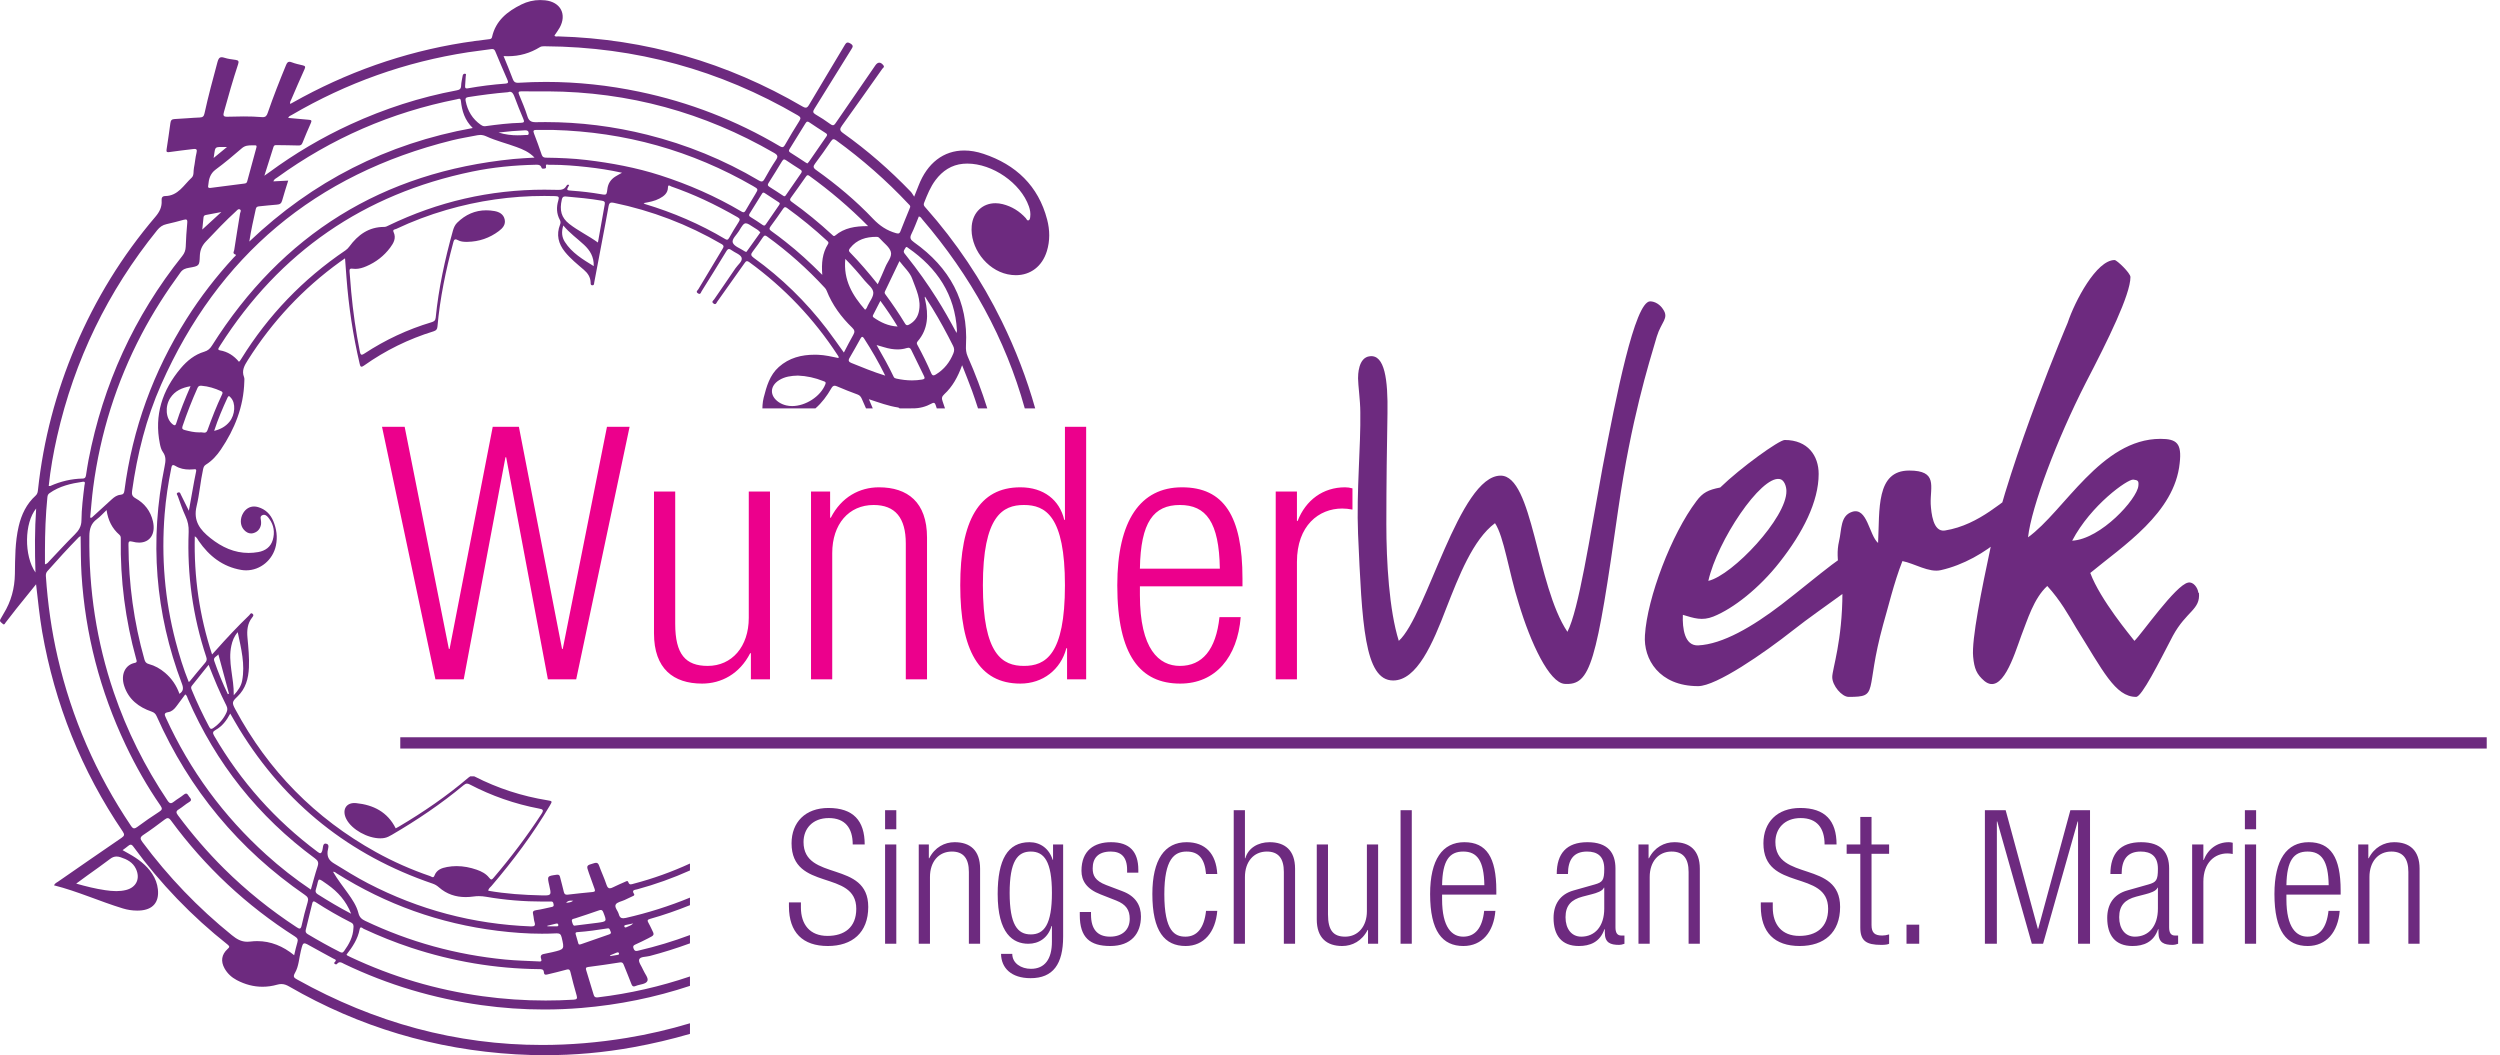 <?xml version="1.0" encoding="UTF-8" standalone="no"?>
<!DOCTYPE svg PUBLIC "-//W3C//DTD SVG 1.1//EN" "http://www.w3.org/Graphics/SVG/1.1/DTD/svg11.dtd">
<svg width="100%" height="100%" viewBox="0 0 2568 1084" version="1.1" xmlns="http://www.w3.org/2000/svg" xmlns:xlink="http://www.w3.org/1999/xlink" xml:space="preserve" xmlns:serif="http://www.serif.com/" style="fill-rule:evenodd;clip-rule:evenodd;stroke-miterlimit:2;">
    <g transform="matrix(4.167,0,0,4.167,-242.125,-546.2)">
        <path d="M468.062,207.316C467.365,206.2 466.109,205.363 464.854,205.363C461.087,205.502 456.484,228.797 453.137,246.373C449.928,263.809 447.278,281.385 444.488,286.825C436.816,275.387 435.979,248.326 428.028,248.326C417.845,248.326 409.755,282.92 402.92,289.057C400.549,281.525 399.851,269.529 399.851,260.322C399.851,250.418 399.991,240.654 400.13,232.982C400.27,224.613 399.433,218.475 395.806,218.893C392.877,219.172 392.877,223.636 392.877,224.334C392.877,226.007 393.434,229.774 393.434,232.703C393.574,240.933 392.458,252.232 392.877,262.693C393.853,284.733 394.411,298.822 401.525,298.822C407.384,298.822 411.289,289.755 414.637,280.967C417.706,273.155 421.193,264.088 426.633,260.043C428.865,263.391 429.981,271.9 432.492,279.851C435.421,289.615 440.024,299.38 443.791,299.659C450.207,300.077 451.602,294.776 457.042,256.416C460.251,234.377 464.435,221.125 466.528,214.011C467.644,210.384 469.596,209.548 468.062,207.316ZM520.649,270.086C521.486,268.273 519.533,266.041 517.719,265.902C514.512,265.623 506.282,273.155 497.215,280.13C490.101,285.57 482.708,289.894 476.71,290.173C473.362,290.313 472.804,285.988 472.943,282.641C475.733,283.478 477.686,284.175 480.476,283.059C485.358,281.106 491.775,276.085 496.796,269.668C502.515,262.414 506.421,254.743 506.421,247.907C506.421,243.444 503.771,239.538 498.052,239.538C496.657,239.538 487.171,246.373 482.15,251.255C479.221,251.813 477.826,252.511 476.291,254.603C470.154,262.693 464.156,278.456 463.598,287.662C463.179,293.521 467.085,300.216 476.71,300.216C481.173,300.216 492.891,292.126 500.144,286.407C507.537,280.548 519.393,273.155 520.649,270.086ZM498.47,252.092C498.61,258.648 485.219,272.876 479.221,274.271C481.452,264.367 492.193,248.326 496.796,249.163C497.912,249.302 498.47,250.976 498.47,252.092ZM558.171,254.185C558.311,252.929 556.218,252.511 554.823,252.929C552.313,253.766 546.315,260.462 537.527,261.857C534.597,262.275 534.179,257.532 534.039,255.3C533.9,250.976 535.853,247.071 528.739,247.071C520.508,247.071 521.485,256.695 521.067,264.925C518.835,262.972 518.416,255.998 514.65,257.253C511.721,258.23 512.138,261.578 511.442,264.507C510.326,269.25 512.279,273.713 512.279,277.061C512.279,289.057 509.768,296.032 509.768,297.985C509.768,300.077 512.138,302.867 513.813,302.867C521.485,302.867 517.719,301.751 522.322,285.012C523.438,281.246 524.972,274.69 527.065,269.389C529.994,269.947 533.621,272.318 536.55,271.621C547.709,269.11 557.613,259.346 558.171,254.185ZM600.018,277.201C599.879,275.945 598.763,274.411 597.507,274.69C594.439,275.248 585.93,287.523 584.256,289.057C583.419,287.941 575.886,279.014 573.376,272.318C581.466,265.623 594.16,257.532 595.415,245.257C595.973,240.375 594.718,239.259 590.672,239.259C576.026,239.259 566.959,257.114 558.032,263.53C558.869,255.998 565.146,239.399 572.26,225.449C577.7,214.988 583.279,203.689 583.279,199.365C583.279,198.388 579.932,195.18 579.374,195.18C574.91,195.18 569.609,205.223 567.796,210.663C567.796,210.663 553.707,243.723 548.825,265.902C546.593,276.364 544.083,288.778 544.501,292.963C544.78,295.892 545.338,297.287 547.291,298.961C551.615,302.448 554.544,292.823 556.358,287.802C557.892,283.896 559.426,278.595 562.774,275.527C565.983,279.014 568.075,282.78 569.888,285.849C576.444,296.311 579.513,302.867 584.674,302.867C586.069,302.867 590.254,294.497 593.741,287.802C597.089,281.664 600.576,281.385 600.158,277.201L600.018,277.201ZM585.232,250.837C584.953,254.045 576.026,263.949 568.912,264.367C573.515,255.579 582.582,249.163 583.977,249.302C585.093,249.442 585.372,249.581 585.232,250.837Z" style="fill:rgb(109,42,127);fill-rule:nonzero;"/>
        <path d="M165.443,298.543L172.417,298.543L182.705,243.792L182.879,243.792L193.166,298.543L200.141,298.543L213.305,236.295L207.726,236.295L196.828,291.045L196.654,291.045L186.018,236.295L179.566,236.295L168.93,291.045L168.756,291.045L157.858,236.295L152.278,236.295L165.443,298.543ZM219.32,287.209C219.32,295.927 224.115,299.589 231.176,299.589C235.884,299.589 240.418,297.235 243.033,292.091L243.207,292.091L243.207,298.543L247.915,298.543L247.915,252.249L242.684,252.249L242.684,283.373C242.684,290.522 238.5,295.23 232.571,295.23C227.079,295.23 224.551,292.353 224.551,284.855L224.551,252.249L219.32,252.249L219.32,287.209ZM258.027,298.543L263.258,298.543L263.258,267.419C263.258,260.27 267.355,255.562 273.458,255.562C278.776,255.562 281.392,258.701 281.392,265.065L281.392,298.543L286.623,298.543L286.623,263.583C286.623,254.865 281.828,251.203 274.766,251.203C270.058,251.203 265.525,253.557 262.909,258.701L262.735,258.701L262.735,252.249L258.027,252.249L258.027,298.543ZM321.145,298.543L325.853,298.543L325.853,236.295L320.622,236.295L320.622,259.224L320.448,259.224C319.314,254.341 315.391,251.203 309.637,251.203C299.437,251.203 294.816,259.398 294.816,275.352C294.816,291.394 299.437,299.589 309.637,299.589C315.13,299.589 319.576,296.189 320.971,290.871L321.145,290.871L321.145,298.543ZM300.396,275.352C300.396,258.265 305.278,255.562 310.509,255.562C315.827,255.562 320.622,258.265 320.622,275.352C320.622,292.527 315.827,295.23 310.509,295.23C305.278,295.23 300.396,292.527 300.396,275.352ZM358.719,283.199C357.847,291.307 354.447,295.23 348.955,295.23C343.811,295.23 339.103,291.132 339.103,277.793L339.103,275.614L364.386,275.614L364.386,273.696C364.386,258.265 359.765,251.203 349.478,251.203C339.278,251.203 333.524,259.311 333.524,275.352C333.524,292.789 339.278,299.589 349.042,299.589C357.76,299.589 363.165,293.05 363.95,283.199L358.719,283.199ZM339.103,271.255C339.278,259.747 342.503,255.562 348.955,255.562C355.406,255.562 358.632,259.747 358.806,271.255L339.103,271.255ZM372.581,298.543L377.812,298.543L377.812,269.598C377.812,260.619 383.217,256.434 388.971,256.434C389.755,256.434 390.627,256.521 391.499,256.695L391.499,251.464C390.889,251.29 390.279,251.203 389.668,251.203C384.263,251.203 379.991,254.341 377.986,259.485L377.812,259.485L377.812,252.249L372.581,252.249L372.581,298.543Z" style="fill:rgb(236,0,140);fill-rule:nonzero;"/>
        <path d="M316.164,192.995C316.958,190.412 316.907,187.783 316.233,185.198C314.063,176.869 308.509,171.66 300.567,169.006C298.896,168.447 297.298,168.176 295.791,168.176C290.707,168.176 286.681,171.268 284.537,176.841C284.239,177.617 283.924,178.387 283.458,179.556C283.085,179.01 282.892,178.62 282.604,178.322C277.483,173.005 271.947,168.159 265.929,163.883C265.029,163.243 265.095,162.835 265.669,162.037C269.011,157.394 272.305,152.718 275.6,148.041C275.761,147.812 276.21,147.632 275.876,147.189C275.547,146.751 275.198,146.53 274.857,146.53C274.523,146.53 274.196,146.741 273.902,147.168C270.635,151.909 267.359,156.645 264.112,161.4C263.872,161.752 263.68,161.95 263.425,161.95C263.256,161.95 263.058,161.862 262.8,161.672C261.635,160.812 260.411,160.026 259.161,159.298C258.448,158.884 258.454,158.552 258.866,157.895C261.922,153.016 264.931,148.109 267.975,143.222C268.337,142.64 268.546,142.302 267.755,141.811C267.471,141.636 267.255,141.557 267.079,141.557C266.747,141.557 266.552,141.833 266.3,142.257C263.398,147.139 260.452,151.995 257.564,156.886C257.278,157.37 257.053,157.62 256.717,157.62C256.51,157.62 256.263,157.526 255.934,157.334C237.324,146.466 217.254,140.663 195.697,140.048C195.69,140.047 195.682,140.047 195.674,140.047C195.606,140.047 195.533,140.055 195.46,140.063C195.387,140.072 195.313,140.08 195.24,140.08C195.067,140.08 194.903,140.034 194.781,139.834C195.213,139.189 195.681,138.584 196.05,137.925C197.901,134.619 196.301,131.578 192.512,131.157C192.098,131.111 191.688,131.088 191.281,131.088C189.661,131.088 188.103,131.454 186.622,132.188C183.161,133.903 180.289,136.171 179.397,140.205C179.286,140.708 178.924,140.715 178.534,140.76C177.399,140.892 176.264,141.035 175.131,141.188C160.167,143.22 146.058,147.88 132.751,154.999C131.722,155.55 130.705,156.125 129.645,156.709C129.517,156.203 129.787,155.89 129.929,155.559C130.998,153.074 132.065,150.586 133.182,148.122C133.443,147.546 133.361,147.331 132.759,147.192C131.831,146.977 130.891,146.772 130.007,146.43C129.787,146.345 129.606,146.305 129.455,146.305C129.024,146.305 128.821,146.625 128.6,147.161C127.004,151.039 125.464,154.938 124.102,158.904C123.865,159.595 123.601,159.955 122.882,159.955C122.816,159.955 122.745,159.952 122.67,159.946C121.171,159.821 119.669,159.778 118.165,159.778C116.845,159.778 115.524,159.812 114.205,159.852C114.159,159.853 114.114,159.854 114.071,159.854C113.108,159.854 113.084,159.493 113.32,158.64C114.405,154.708 115.52,150.784 116.8,146.911C117.031,146.214 116.915,145.947 116.201,145.843C115.259,145.706 114.294,145.602 113.397,145.308C113.142,145.225 112.93,145.185 112.75,145.185C112.148,145.185 111.915,145.632 111.712,146.386C110.582,150.581 109.446,154.774 108.519,159.019C108.361,159.738 108.11,160.013 107.342,160.041C105.286,160.115 103.235,160.34 101.179,160.42C100.442,160.448 100.201,160.735 100.111,161.406C99.825,163.559 99.505,165.709 99.178,167.857C99.105,168.338 99.118,168.591 99.56,168.591C99.641,168.591 99.737,168.582 99.849,168.565C101.77,168.269 103.706,168.081 105.634,167.831C105.8,167.809 105.951,167.793 106.082,167.793C106.526,167.793 106.743,167.976 106.55,168.742C106.246,169.957 106.171,171.228 105.913,172.458C105.743,173.271 105.974,174.302 105.359,174.869C103.399,176.672 102.019,179.365 98.833,179.406C98.036,179.416 97.907,179.902 97.948,180.543C98.048,182.113 97.431,183.319 96.399,184.53C88.201,194.146 81.657,204.802 76.716,216.433C71.9,227.767 68.793,239.553 67.471,251.803C67.414,252.333 67.35,252.834 66.899,253.242C64.634,255.287 63.384,257.923 62.708,260.834C61.813,264.688 61.834,268.63 61.776,272.555C61.725,276.072 60.855,279.334 59.005,282.331C58.725,282.785 58.468,283.254 58.21,283.721C57.876,284.324 58.463,284.524 58.74,284.823C58.86,284.952 58.959,285.002 59.043,285.002C59.253,285.002 59.37,284.689 59.498,284.528C60.374,283.422 61.215,282.287 62.095,281.184C63.658,279.225 65.241,277.282 66.997,275.107C67.253,277.349 67.449,279.243 67.69,281.131C67.932,283.021 68.168,284.914 68.495,286.79C71.607,304.618 78.19,321.053 88.352,336.037C88.86,336.786 88.795,337.118 88.057,337.621C82.827,341.189 77.628,344.8 72.425,348.406C72.094,348.635 71.675,348.775 71.417,349.316C77.258,350.792 82.705,353.286 88.413,355.022C89.546,355.366 90.724,355.546 91.92,355.546C92.107,355.546 92.294,355.542 92.482,355.533C95.744,355.379 97.377,353.529 97.026,350.305C96.876,348.924 96.396,347.638 95.626,346.474C94.177,344.282 92.13,342.781 89.874,341.525C89.388,341.254 88.905,340.977 88.323,340.646C88.868,340.238 89.309,339.946 89.704,339.602C89.936,339.401 90.131,339.295 90.314,339.295C90.535,339.295 90.74,339.447 90.975,339.769C97.629,348.882 105.385,356.942 114.234,363.943C114.838,364.421 114.631,364.62 114.187,365.03C112.71,366.393 112.478,368.035 113.455,369.79C114.163,371.061 115.203,372.014 116.472,372.684C118.516,373.762 120.64,374.321 122.814,374.321C124.011,374.321 125.223,374.151 126.444,373.806C126.814,373.702 127.148,373.653 127.465,373.653C128.138,373.653 128.728,373.875 129.388,374.257C146.691,384.258 165.342,389.812 185.28,390.98C187.683,391.121 190.082,391.191 192.477,391.191C199.762,391.191 207.014,390.539 214.22,389.228C218.992,388.359 223.649,387.262 228.189,385.935L228.189,383.323C223.145,384.84 217.961,386.052 212.624,386.929C205.559,388.091 198.592,388.669 191.727,388.669C170.66,388.669 150.536,383.23 131.356,372.536C130.591,372.109 130.261,371.874 130.83,370.888C131.766,369.263 131.814,367.309 132.266,365.502C132.598,364.173 132.718,363.622 133.163,363.622C133.482,363.622 133.968,363.905 134.819,364.387C136.643,365.421 138.498,366.398 140.335,367.408C140.626,367.568 141.18,367.636 140.692,368.177C140.579,368.302 140.352,368.437 140.56,368.633C140.663,368.731 140.807,368.803 140.94,368.803C141.03,368.803 141.114,368.771 141.179,368.692C141.426,368.391 141.666,368.285 141.903,368.285C142.267,368.285 142.623,368.535 142.986,368.709C153.725,373.855 165.006,377.206 176.793,378.852C181.928,379.569 187.083,379.928 192.242,379.928C195.312,379.928 198.384,379.801 201.455,379.546C210.665,378.782 219.577,376.955 228.189,374.099L228.189,371.781C220.862,374.264 213.305,376 205.502,376.933C205.406,376.945 205.318,376.951 205.238,376.951C204.791,376.951 204.586,376.76 204.441,376.267C203.852,374.257 203.232,372.256 202.612,370.255C202.462,369.772 202.477,369.526 203.104,369.446C205.71,369.112 208.312,368.738 210.907,368.323C210.993,368.309 211.071,368.302 211.142,368.302C211.573,368.302 211.723,368.556 211.882,368.966C212.49,370.528 213.165,372.065 213.748,373.636C213.903,374.055 214.081,374.24 214.36,374.24C214.494,374.24 214.651,374.198 214.841,374.118C215.816,373.707 217.291,373.722 217.684,372.915C218.038,372.188 217.028,371.094 216.643,370.153C216.284,369.276 215.43,368.223 215.673,367.58C215.944,366.864 217.343,366.979 218.252,366.741C221.631,365.858 224.94,364.81 228.189,363.619L228.189,361.573C224.069,363.115 219.86,364.384 215.564,365.391C215.347,365.442 215.146,365.497 214.964,365.497C214.693,365.497 214.467,365.374 214.299,364.932C214.082,364.364 214.184,364.146 214.718,363.912C215.799,363.439 216.854,362.902 217.909,362.37C219.483,361.576 219.479,361.569 218.704,360.043C218.445,359.534 218.218,359.005 217.927,358.515C217.595,357.956 217.759,357.757 218.357,357.589C221.706,356.645 224.98,355.509 228.189,354.21L228.189,352.348C223.079,354.452 217.808,356.111 212.38,357.351C212.139,357.405 211.925,357.436 211.736,357.436C211.17,357.436 210.826,357.16 210.642,356.427C210.432,355.595 209.517,354.742 209.889,354.047C210.205,353.458 211.312,353.292 212.069,352.938C212.725,352.631 213.385,352.333 214.033,352.011C214.25,351.903 214.628,351.799 214.4,351.449C213.727,350.416 214.629,350.453 215.176,350.304C219.637,349.094 223.971,347.538 228.189,345.65L228.189,343.944C223.718,345.997 219.086,347.669 214.276,348.926C214.032,348.99 213.793,349.079 213.581,349.079C213.336,349.079 213.127,348.959 212.992,348.54C212.924,348.329 212.823,348.26 212.705,348.26C212.569,348.26 212.412,348.352 212.261,348.421C211.256,348.88 210.226,349.289 209.243,349.792C208.923,349.956 208.658,350.053 208.434,350.053C208.069,350.053 207.812,349.797 207.604,349.157C207.087,347.565 206.354,346.046 205.787,344.469C205.608,343.974 205.404,343.772 205.047,343.772C204.905,343.772 204.74,343.803 204.543,343.861C202.616,344.422 202.602,344.387 203.274,346.289C203.731,347.583 204.181,348.879 204.665,350.162C204.86,350.679 204.806,350.909 204.19,350.966C202.14,351.155 200.093,351.382 198.047,351.615C197.977,351.623 197.911,351.627 197.85,351.627C197.425,351.627 197.205,351.429 197.093,350.933C196.817,349.707 196.459,348.5 196.163,347.278C196.062,346.859 195.899,346.695 195.534,346.695C195.459,346.695 195.376,346.701 195.283,346.714C192.978,347.038 192.974,347.014 193.499,349.326C193.997,351.519 194.059,351.806 192.36,351.806C192.115,351.806 191.832,351.8 191.509,351.793C187.159,351.698 182.824,351.409 178.474,350.653C178.502,350.09 178.966,349.819 179.264,349.471C184.577,343.254 189.464,336.728 193.633,329.681C194.291,328.57 194.293,328.556 193.029,328.352C186.772,327.339 180.812,325.407 175.169,322.526C175.108,322.495 175.056,322.48 174.999,322.456L174.018,322.456C173.883,322.528 173.746,322.623 173.595,322.752C168.27,327.294 162.521,331.242 156.502,334.804C156.209,334.977 155.905,335.132 155.649,335.272C153.628,331.201 150.1,329.48 145.894,329.054C145.748,329.039 145.605,329.031 145.469,329.031C143.274,329.031 142.386,330.896 143.497,333.016C144.852,335.604 148.75,337.733 151.836,337.733C152.183,337.733 152.519,337.706 152.841,337.65C153.528,337.53 154.13,337.203 154.726,336.854C160.929,333.23 166.871,329.228 172.395,324.626C172.696,324.375 172.948,324.246 173.227,324.246C173.427,324.246 173.64,324.312 173.896,324.446C179.303,327.27 185.006,329.265 191,330.403C191.874,330.569 192.241,330.709 191.606,331.686C188.023,337.197 184.072,342.425 179.808,347.423C179.573,347.699 179.411,347.871 179.233,347.871C179.08,347.871 178.914,347.742 178.679,347.438C177.92,346.459 176.804,345.88 175.641,345.476C174.009,344.908 172.346,344.584 170.658,344.583C169.884,344.583 169.105,344.652 168.32,344.796C166.978,345.043 165.728,345.482 165.189,346.948C165.088,347.223 164.952,347.312 164.805,347.312C164.584,347.312 164.337,347.113 164.147,347.048C159.52,345.465 155.058,343.501 150.783,341.128C135.772,332.796 124.223,321.047 116.107,305.921C115.249,304.322 115.287,304.067 116.621,302.798C118.669,300.85 119.34,298.357 119.466,295.656C119.581,293.173 119.332,290.699 119.106,288.231C118.944,286.463 119.102,284.802 120.222,283.346C120.461,283.036 120.764,282.72 120.35,282.376C120.246,282.289 120.157,282.254 120.079,282.254C119.838,282.254 119.705,282.586 119.551,282.734C116.66,285.512 113.926,288.439 111.265,291.436C111.015,291.718 110.757,291.992 110.38,292.404C107.268,282.888 105.885,273.276 106.123,263.276C106.682,263.591 106.838,264.066 107.095,264.44C109.67,268.17 113.018,270.792 117.576,271.569C117.982,271.638 118.387,271.671 118.787,271.671C122.278,271.671 125.38,269.115 126.122,265.553C126.559,263.453 126.279,261.45 125.468,259.513C124.756,257.812 123.53,256.609 121.721,256.08C121.385,255.981 121.055,255.933 120.737,255.933C119.664,255.933 118.721,256.482 118.081,257.506C117.224,258.874 117.274,260.608 118.228,261.668C118.72,262.214 119.307,262.576 119.994,262.576C120.181,262.576 120.377,262.549 120.579,262.491C121.623,262.194 122.24,261.451 122.444,260.384C122.486,260.163 122.455,259.928 122.462,259.699C122.481,259.129 122.029,258.376 122.796,258.066C122.933,258.011 123.061,257.986 123.182,257.986C123.76,257.986 124.167,258.542 124.48,258.967C125.635,260.537 125.88,262.351 125.343,264.183C124.836,265.912 123.504,266.862 121.758,267.168C120.946,267.311 120.155,267.379 119.384,267.379C115.89,267.379 112.8,265.977 109.969,263.716C107.446,261.702 105.683,259.525 106.569,255.844C107.286,252.865 107.507,249.752 108.173,246.735C108.275,246.274 108.407,245.892 108.852,245.618C110.372,244.678 111.55,243.372 112.539,241.91C115.958,236.854 118.149,231.364 118.328,225.183C118.338,224.803 118.399,224.382 118.267,224.047C117.622,222.418 118.356,221.183 119.196,219.851C125.217,210.313 132.777,202.231 141.918,195.626C142.279,195.365 142.648,195.113 143.159,194.754C143.285,196.433 143.398,197.937 143.51,199.441C144.049,206.637 145.12,213.751 146.774,220.777C146.88,221.227 146.982,221.479 147.222,221.479C147.366,221.479 147.559,221.388 147.833,221.194C153.098,217.459 158.83,214.648 164.998,212.746C165.676,212.537 165.887,212.208 165.945,211.554C166.565,204.547 167.998,197.691 169.828,190.91C169.956,190.437 170.051,190.079 170.399,190.079C170.542,190.079 170.728,190.139 170.976,190.276C171.608,190.627 172.356,190.7 173.092,190.7C173.168,190.7 173.243,190.699 173.318,190.697C176.191,190.648 178.791,189.758 181.079,188.035C182.011,187.334 182.814,186.446 182.503,185.133C182.198,183.848 181.148,183.307 179.982,183.102C179.29,182.981 178.615,182.92 177.959,182.92C175.249,182.92 172.848,183.954 170.783,185.999C170.231,186.546 169.942,187.256 169.734,188.004C167.78,195.027 166.229,202.131 165.505,209.395C165.433,210.124 165.076,210.334 164.474,210.514C158.59,212.272 153.083,214.851 147.951,218.22C147.662,218.41 147.449,218.52 147.286,218.52C147.057,218.52 146.925,218.303 146.821,217.782C145.84,212.881 145.136,207.941 144.677,202.966C144.53,201.371 144.444,199.77 144.286,198.177C144.232,197.623 144.234,197.291 144.776,197.291C144.86,197.291 144.958,197.299 145.072,197.316C145.288,197.348 145.504,197.363 145.718,197.363C146.647,197.363 147.553,197.084 148.412,196.716C150.773,195.704 152.761,194.176 154.294,192.117C155.122,191.004 155.826,189.786 155.138,188.312C154.81,187.61 155.472,187.649 155.761,187.513C159.765,185.621 163.899,184.068 168.151,182.83C176.052,180.531 184.095,179.381 192.29,179.381C193.169,179.381 194.049,179.394 194.931,179.42C195.827,179.447 195.999,179.622 195.734,180.494C195.242,182.109 195.276,183.74 196.105,185.267C196.328,185.679 196.325,186.029 196.162,186.448C195.196,188.933 195.737,191.153 197.377,193.175C198.732,194.847 200.401,196.189 202.022,197.577C202.997,198.411 203.653,199.382 203.7,200.697C203.71,200.997 203.646,201.364 204.078,201.403C204.102,201.405 204.125,201.406 204.147,201.406C204.601,201.406 204.543,200.952 204.596,200.677C205.241,197.348 205.863,194.015 206.49,190.683C207.039,187.762 207.609,184.845 208.122,181.919C208.234,181.282 208.42,181.008 208.915,181.008C209.048,181.008 209.204,181.028 209.386,181.066C218.799,183.015 227.654,186.398 235.964,191.231C236.645,191.627 236.52,191.936 236.196,192.471C234.197,195.761 232.218,199.064 230.254,202.375C230.085,202.662 229.518,202.993 230.166,203.393C230.31,203.482 230.425,203.519 230.519,203.519C230.836,203.519 230.914,203.102 231.058,202.873C233.099,199.608 235.139,196.342 237.131,193.048C237.363,192.666 237.559,192.462 237.812,192.462C237.98,192.462 238.172,192.551 238.415,192.735C239.263,193.377 240.635,193.786 240.914,194.594C241.216,195.467 239.972,196.357 239.392,197.226C237.675,199.793 235.89,202.315 234.155,204.871C233.967,205.149 233.385,205.455 233.993,205.893C234.141,206 234.259,206.043 234.357,206.043C234.654,206.043 234.762,205.649 234.919,205.43C237.157,202.296 239.384,199.153 241.602,196.004C241.818,195.697 241.981,195.456 242.251,195.456C242.398,195.456 242.577,195.528 242.813,195.701C251.48,202.02 258.747,209.66 264.602,218.644C264.72,218.824 264.912,218.993 264.805,219.338C263.148,218.997 261.489,218.596 259.773,218.534C259.497,218.523 259.221,218.518 258.949,218.518C255.677,218.518 252.642,219.272 250.091,221.544C247.835,223.554 247.073,226.331 246.357,229.112C246.206,229.699 246.126,230.311 246.077,230.917C246.053,231.225 246.042,231.496 246.041,231.748L259.117,231.748C260.713,230.364 261.965,228.662 263.018,226.828C263.271,226.387 263.498,226.163 263.844,226.163C264.01,226.163 264.203,226.214 264.44,226.318C266.115,227.051 267.828,227.7 269.541,228.341C270.063,228.536 270.321,228.893 270.535,229.358C270.899,230.15 271.243,230.949 271.583,231.748L273.252,231.748C272.938,230.993 272.629,230.238 272.293,229.486C274.849,230.323 277.095,231.167 279.474,231.523C279.653,231.55 279.765,231.638 279.852,231.748L282.62,231.748C282.685,231.743 282.746,231.737 282.825,231.737C282.864,231.737 282.904,231.737 282.946,231.738C283.028,231.741 283.11,231.742 283.192,231.742C284.803,231.742 286.355,231.33 287.776,230.546C287.983,230.432 288.139,230.38 288.262,230.38C288.539,230.38 288.648,230.64 288.786,231.025C288.872,231.264 288.943,231.508 289.027,231.748L291.056,231.748C290.86,231.179 290.68,230.607 290.475,230.04C290.203,229.292 290.239,228.85 290.858,228.28C292.89,226.41 294.2,224.049 295.277,221.107C296.176,223.418 297.003,225.416 297.737,227.448C298.253,228.875 298.731,230.31 299.192,231.748L301.476,231.748C300.126,227.453 298.523,223.19 296.653,218.96C296.249,218.046 296.174,217.184 296.227,216.212C296.822,205.302 292.166,197.002 283.426,190.802C282.549,190.18 282.29,189.743 282.786,188.746C283.48,187.353 284.006,185.877 284.603,184.436C285.081,184.502 285.238,184.888 285.471,185.16C297.363,199.035 305.955,214.543 310.72,231.748L313.289,231.748C311.22,224.392 308.46,217.236 305.056,210.282C300.081,200.118 293.829,190.804 286.328,182.329C286.006,181.965 285.661,181.687 285.91,181.056C286.681,179.1 287.453,177.152 288.729,175.458C290.437,173.19 292.654,171.711 295.518,171.451C295.863,171.42 296.211,171.405 296.561,171.405C302.754,171.405 309.711,176.18 311.734,181.953C312.029,182.793 312.184,183.649 312.064,184.538C312.019,184.872 311.988,185.29 311.631,185.4C311.592,185.412 311.556,185.417 311.523,185.417C311.25,185.417 311.15,185.05 310.982,184.864C309.428,183.146 307.537,181.973 305.298,181.406C304.675,181.248 304.068,181.172 303.486,181.172C300.36,181.172 297.955,183.358 297.642,186.745C297.151,192.052 301.239,197.579 306.477,198.691C307.18,198.84 307.864,198.913 308.524,198.913C312.124,198.913 315.009,196.751 316.164,192.995ZM261.564,225.797C260.376,228.839 256.665,231.176 253.371,231.176C252.883,231.176 252.406,231.125 251.946,231.018C251.272,230.86 250.643,230.603 250.071,230.214C247.798,228.671 247.838,226.244 250.162,224.791C251.567,223.912 253.139,223.701 254.795,223.663C256.941,223.744 259.048,224.205 261.074,225.025C261.398,225.157 261.801,225.19 261.564,225.797ZM212.395,359.085C212.94,358.955 213.492,358.854 214.196,358.709C213.673,359.265 213.089,359.344 212.606,359.606C212.51,359.659 212.394,359.704 212.287,359.704C212.177,359.704 212.076,359.655 212.018,359.513C211.889,359.2 212.188,359.134 212.395,359.085ZM91.614,345.256C92.74,347.644 91.719,349.835 89.168,350.47C88.37,350.669 87.57,350.746 86.768,350.746C85.868,350.746 84.965,350.648 84.063,350.517C81.701,350.171 79.393,349.604 76.886,348.896C77.953,348.115 78.832,347.466 79.718,346.825C81.569,345.486 83.453,344.191 85.262,342.797C85.784,342.395 86.296,342.217 86.835,342.217C87.15,342.217 87.475,342.278 87.816,342.389C89.413,342.91 90.85,343.635 91.614,345.256ZM67.017,256.43C66.652,261.703 66.671,266.815 66.849,272.201C63.992,268.048 64.103,259.958 67.017,256.43ZM293.909,213.158C292.275,210.1 290.713,207.322 289.008,204.627C286.747,201.052 284.307,197.606 281.665,194.303C281.451,194.035 281.225,193.775 281.034,193.491C280.672,192.953 281.122,192.556 281.334,192.148C281.404,192.014 281.483,191.966 281.565,191.966C281.714,191.966 281.872,192.126 281.994,192.211C289.112,197.148 293.518,203.691 294.003,212.546C294.009,212.654 293.971,212.765 293.909,213.158ZM95.807,259.591C95.23,257.077 93.751,255.159 91.531,253.914C90.686,253.44 90.548,252.947 90.664,252.112C91.928,243.045 94.134,234.214 97.846,225.842C111.917,194.109 135.844,174.045 169.542,165.669C171.61,165.155 173.725,164.828 175.817,164.41C176.045,164.365 176.267,164.342 176.485,164.342C177.003,164.342 177.501,164.468 178.02,164.707C180.413,165.808 182.989,166.415 185.453,167.331C186.993,167.902 188.505,168.515 189.869,169.927C187.98,170.051 186.314,170.112 184.658,170.276C152.411,173.476 127.684,188.845 110.393,216.216C109.904,216.991 109.401,217.498 108.463,217.776C106.092,218.478 104.212,220.014 102.646,221.874C98.099,227.274 96.101,233.411 97.512,240.463C97.652,241.165 97.842,241.93 98.249,242.49C99.08,243.629 98.947,244.743 98.687,246.018C94.95,264.299 96.335,282.187 102.958,299.642C103.357,300.692 103.336,301.443 102.339,302.113C101.622,300.066 100.436,298.328 98.784,296.92C97.607,295.917 96.277,295.165 94.787,294.767C94.129,294.592 93.88,294.249 93.707,293.638C91.089,284.409 89.824,274.996 89.774,265.41C89.77,264.829 89.797,264.51 90.236,264.51C90.369,264.51 90.54,264.539 90.76,264.599C91.341,264.759 91.888,264.835 92.392,264.835C95.043,264.835 96.527,262.731 95.807,259.591ZM134.734,350.368C130.765,347.693 127.147,344.846 123.724,341.752C113.179,332.219 104.933,320.999 99.018,308.065C98.662,307.287 98.438,306.81 99.593,306.624C100.434,306.489 101.077,305.888 101.59,305.187C102.308,304.204 103.042,303.234 103.776,302.251C104.212,302.534 104.257,302.98 104.418,303.349C111.343,319.257 121.768,332.381 135.738,342.67C136.512,343.24 136.705,343.724 136.403,344.634C135.792,346.473 135.311,348.355 134.734,350.368ZM135.987,350.266C136.496,348.706 136.426,347.897 136.846,347.897C137.148,347.897 137.703,348.314 138.909,349.171C141.385,350.931 143.399,353.131 144.666,356.32C141.641,354.741 139.005,353.151 136.399,351.503C135.856,351.16 135.817,350.784 135.987,350.266ZM100.104,229.145C101.231,227.451 102.901,226.657 105.079,226.281C103.728,229.397 102.518,232.349 101.557,235.394C101.442,235.759 101.315,235.908 101.147,235.908C101.008,235.908 100.84,235.805 100.628,235.636C98.972,234.321 98.699,231.257 100.104,229.145ZM260.803,198.833C257.765,195.778 254.852,193.108 251.734,190.667C250.595,189.776 249.451,188.887 248.269,188.053C247.762,187.694 247.642,187.443 248.047,186.902C249.119,185.47 250.142,184.001 251.156,182.527C251.33,182.274 251.477,182.149 251.655,182.149C251.79,182.149 251.943,182.221 252.14,182.364C255.568,184.848 258.84,187.521 261.946,190.396C262.192,190.623 262.487,190.809 262.214,191.244C260.821,193.471 260.578,195.944 260.803,198.833ZM246.904,186.357C246.762,186.568 246.634,186.678 246.474,186.678C246.365,186.678 246.241,186.627 246.087,186.52C245.117,185.847 244.131,185.195 243.123,184.581C242.688,184.317 242.663,184.093 242.923,183.684C243.904,182.141 244.856,180.58 245.821,179.027C245.952,178.815 246.068,178.556 246.303,178.556C246.385,178.556 246.481,178.587 246.597,178.663C247.777,179.434 248.958,180.204 250.134,180.981C250.252,181.059 250.386,181.163 250.286,181.396C250.256,181.451 250.209,181.557 250.145,181.651C249.064,183.219 247.975,184.782 246.904,186.357ZM241.911,182.953C241.738,183.258 241.583,183.399 241.377,183.399C241.236,183.399 241.07,183.332 240.858,183.206C234.535,179.467 227.852,176.546 220.858,174.295C214.922,172.385 208.84,171.26 202.669,170.516C199.37,170.119 196.055,169.995 192.736,169.947C192.167,169.939 191.834,169.797 191.638,169.222C191.034,167.457 190.411,165.696 189.73,163.959C189.455,163.257 189.68,163.103 190.297,163.103C190.31,163.103 190.324,163.103 190.338,163.104C190.948,163.11 191.559,163.112 192.153,163.112C192.969,163.112 193.752,163.108 194.46,163.108C212.218,163.6 228.588,168.197 243.783,176.962C245.044,177.69 245.043,177.689 244.305,178.923C243.503,180.264 242.684,181.595 241.911,182.953ZM187.975,164.363C187.923,164.363 187.871,164.361 187.82,164.358C187.768,164.356 187.718,164.353 187.671,164.353C187.647,164.353 187.624,164.354 187.602,164.356C186.972,164.402 186.344,164.432 185.71,164.432C184.205,164.432 182.665,164.264 180.988,163.748C183.371,163.453 185.419,163.295 187.475,163.204C187.515,163.202 187.553,163.201 187.591,163.201C188.075,163.201 188.408,163.354 188.436,163.888C188.458,164.303 188.227,164.363 187.975,164.363ZM172.889,155.944C172.779,155.369 172.926,155.104 173.517,155.013C176.714,154.518 179.917,154.084 183.357,153.804C183.525,153.736 183.676,153.705 183.811,153.705C184.375,153.705 184.679,154.247 184.946,154.976C185.613,156.796 186.347,158.594 187.105,160.379C187.389,161.046 187.361,161.331 186.541,161.351C183.608,161.421 180.698,161.78 177.795,162.177C177.717,162.188 177.643,162.193 177.572,162.193C177.212,162.193 176.933,162.062 176.639,161.857C174.56,160.41 173.362,158.415 172.889,155.944ZM186.585,153.59L186.624,153.59C187.569,153.602 188.515,153.606 189.46,153.606C190.687,153.606 191.914,153.6 193.141,153.6C213.069,153.704 231.667,158.796 248.931,168.771C249.834,169.292 249.956,169.671 249.369,170.54C248.369,172.022 247.471,173.577 246.6,175.141C246.356,175.579 246.158,175.817 245.849,175.817C245.667,175.817 245.447,175.735 245.157,175.563C236.545,170.469 227.375,166.728 217.666,164.295C209.412,162.226 201.042,161.172 192.559,161.172C191.795,161.172 191.032,161.181 190.266,161.198C190.222,161.199 190.178,161.199 190.136,161.199C188.987,161.199 188.451,160.831 188.097,159.689C187.546,157.911 186.797,156.193 186.088,154.467C185.837,153.858 185.861,153.59 186.585,153.59ZM250.886,170.82C251.056,170.537 251.206,170.382 251.408,170.382C251.531,170.382 251.674,170.44 251.854,170.562C253.017,171.355 254.203,172.114 255.389,172.872C255.791,173.13 255.863,173.371 255.567,173.79C254.338,175.53 253.142,177.293 251.929,179.046C251.804,179.226 251.708,179.454 251.394,179.466C251.293,179.404 251.162,179.33 251.035,179.247C249.951,178.542 248.881,177.812 247.778,177.138C247.298,176.845 247.293,176.602 247.579,176.154C248.705,174.391 249.808,172.612 250.886,170.82ZM256.72,174.694C256.876,174.473 257.006,174.267 257.226,174.267C257.329,174.267 257.453,174.312 257.608,174.424C262.709,178.103 267.49,182.153 272.104,186.818L271.994,186.818C268.924,186.818 266.244,187.241 264.004,189.124C263.888,189.222 263.789,189.26 263.702,189.26C263.521,189.26 263.387,189.098 263.241,188.962C260.075,186.035 256.75,183.304 253.237,180.804C252.794,180.488 252.752,180.257 253.076,179.813C254.312,178.122 255.51,176.404 256.72,174.694ZM272.017,206.404C271.858,206.742 271.777,207.132 271.355,207.437C268.27,203.92 265.96,200.135 266.484,194.899C268.305,196.747 269.819,198.496 271.284,200.287C272.055,201.228 273.317,202.086 273.382,203.195C273.443,204.235 272.52,205.336 272.017,206.404ZM273.429,208.542C273.964,207.494 274.503,206.447 275.126,205.233C276.671,207.347 278.034,209.34 279.37,211.572C277.031,211.443 275.191,210.537 273.46,209.339C273.099,209.089 273.292,208.811 273.429,208.542ZM274.144,189.461L274.268,189.461C274.658,189.465 274.881,189.732 275.107,189.989C276.01,191.018 277.325,191.922 277.695,193.118C278.075,194.345 276.874,195.611 276.367,196.859C275.799,198.256 275.154,199.622 274.48,201.144C272.23,198.333 270.016,195.73 267.625,193.286C267.206,192.858 267.406,192.554 267.681,192.208C269.343,190.113 271.607,189.461 274.144,189.461ZM279.826,195.443C280.994,196.997 282.408,198.224 282.961,199.76C283.909,202.392 285.309,205.035 284.58,208.032C284.247,209.406 283.452,210.41 282.212,211.087C282.035,211.184 281.883,211.237 281.748,211.237C281.541,211.237 281.371,211.113 281.199,210.829C279.723,208.387 278.118,206.029 276.427,203.731C276.248,203.487 276.079,203.276 276.253,202.917C277.426,200.496 278.576,198.065 279.826,195.443ZM287.643,223.035C286.652,220.725 285.534,218.473 284.338,216.261C284.157,215.928 283.953,215.635 284.3,215.236C286.943,212.196 286.992,208.67 286.171,204.991C286.13,204.807 286.086,204.623 286.049,204.438C286.043,204.407 286.069,204.369 286.125,204.196C286.761,205.196 287.361,206.112 287.933,207.045C289.786,210.067 291.471,213.181 293.059,216.35C293.383,216.996 293.379,217.538 293.119,218.182C292.235,220.372 290.855,222.129 288.827,223.374C288.586,223.521 288.392,223.61 288.225,223.61C287.996,223.61 287.818,223.444 287.643,223.035ZM278.417,223.991C277.169,221.358 275.735,218.822 274.192,216.133C275.513,216.485 276.604,216.902 277.767,217.082C278.302,217.166 278.832,217.213 279.356,217.213C280.117,217.213 280.868,217.113 281.607,216.878C281.772,216.825 281.914,216.799 282.037,216.799C282.37,216.799 282.571,216.993 282.76,217.388C283.777,219.517 284.816,221.636 285.867,223.748C286.143,224.302 286.068,224.53 285.411,224.641C284.577,224.782 283.748,224.847 282.922,224.847C281.628,224.847 280.343,224.687 279.06,224.402C278.788,224.342 278.546,224.262 278.417,223.991ZM267.517,219.319C268.441,217.748 269.329,216.155 270.21,214.56C270.362,214.285 270.505,214.12 270.663,214.12C270.79,214.12 270.926,214.227 271.083,214.471C272.954,217.369 274.686,220.345 276.325,223.675C273.281,222.726 270.62,221.618 267.947,220.541C267.329,220.292 267.145,219.953 267.517,219.319ZM243.67,193.07C244.565,191.933 245.379,190.731 246.192,189.532C246.366,189.276 246.52,189.155 246.7,189.155C246.84,189.155 246.996,189.228 247.191,189.368C252.371,193.113 257.118,197.343 261.448,202.044C261.624,202.235 261.777,202.47 261.872,202.712C263.27,206.253 265.473,209.244 268.189,211.865C268.797,212.451 268.867,212.898 268.452,213.616C267.652,214.999 266.945,216.436 266.128,217.983C264.654,215.941 263.319,213.998 261.888,212.128C256.754,205.42 250.765,199.576 243.912,194.636C243.172,194.103 243.127,193.758 243.67,193.07ZM240.274,188.01C241.055,186.708 241.41,186.129 241.958,186.129C242.4,186.129 242.966,186.503 243.98,187.177C244.503,187.525 245.104,187.789 245.532,188.382C244.384,189.996 243.261,191.577 242.126,193.149C242.117,193.162 242.094,193.167 242.065,193.167C241.996,193.167 241.888,193.139 241.819,193.114C241.714,193.075 241.621,193.001 241.526,192.937C240.551,192.276 239.083,191.799 238.744,190.898C238.423,190.047 239.694,188.976 240.274,188.01ZM216.762,181.145C218.178,180.881 219.496,180.652 220.683,180.013C221.788,179.418 222.74,178.692 222.765,177.256C222.771,176.908 222.876,176.803 223.012,176.803C223.192,176.803 223.427,176.99 223.552,177.034C226.281,177.991 228.964,179.066 231.589,180.283C234.422,181.595 237.182,183.048 239.889,184.603C240.482,184.943 240.605,185.191 240.2,185.803C239.362,187.072 238.608,188.397 237.846,189.714C237.683,189.996 237.54,190.164 237.321,190.164C237.202,190.164 237.061,190.115 236.881,190.008C230.64,186.288 224.007,183.461 217.057,181.362C216.991,181.342 216.939,181.277 216.762,181.145ZM196.967,186.661C198.537,188.564 200.415,189.874 202.075,191.423C203.523,192.773 204.544,194.38 204.463,196.679C201.7,194.98 199.069,193.398 197.354,190.718C196.593,189.529 196.463,188.237 196.967,186.661ZM196.608,180.229C196.718,179.749 196.925,179.503 197.406,179.503C197.452,179.503 197.5,179.505 197.551,179.509C200.549,179.773 203.545,180.043 206.515,180.558C207.104,180.66 207.286,180.858 207.179,181.442C206.619,184.509 206.082,187.579 205.499,190.862C203.093,189.133 200.592,187.965 198.432,186.268C196.462,184.721 195.987,182.916 196.608,180.229ZM112.319,217.439C111.904,217.368 111.809,217.162 112.037,216.805C112.16,216.613 112.273,216.413 112.396,216.22C127.069,193.189 147.788,178.904 174.519,173.368C179.642,172.307 184.845,171.806 190.08,171.691C190.193,171.688 190.305,171.685 190.415,171.685C190.912,171.685 191.355,171.762 191.58,172.381C191.662,172.608 191.816,172.663 191.992,172.663C192.111,172.663 192.239,172.638 192.363,172.625C192.753,172.582 192.723,172.37 192.684,172.064C192.64,171.714 192.768,171.631 192.935,171.631C193.011,171.631 193.095,171.648 193.175,171.666C193.255,171.683 193.33,171.7 193.387,171.7L193.391,171.7C193.6,171.698 193.81,171.696 194.02,171.696C196.941,171.696 199.85,171.934 202.752,172.252C205.582,172.563 208.398,172.989 211.438,173.663C210.713,174.074 210.207,174.328 209.735,174.635C208.618,175.361 207.978,176.362 207.823,177.725C207.705,178.755 207.641,179.056 207.103,179.056C206.874,179.056 206.557,179.001 206.113,178.925C203.819,178.531 201.51,178.261 199.189,178.097C197.684,177.991 197.682,178.018 198.406,176.708C198.309,176.631 198.217,176.6 198.134,176.6C197.961,176.6 197.823,176.735 197.742,176.884C197.266,177.761 196.541,177.889 195.727,177.889C195.554,177.889 195.377,177.883 195.198,177.877C194.238,177.848 193.281,177.833 192.329,177.833C178.892,177.833 166.079,180.783 153.891,186.662C153.553,186.825 153.235,187.016 152.827,187.016L152.783,187.016C149.025,187.015 146.345,188.956 144.221,191.856C143.944,192.235 143.641,192.544 143.255,192.805C132.802,199.876 124.249,208.774 117.602,219.502C117.481,219.696 117.356,219.888 117.224,220.074C117.185,220.13 117.113,220.164 117,220.251C115.776,218.771 114.246,217.766 112.319,217.439ZM110.897,237.294C111.855,234.338 112.993,231.698 114.197,229.083C114.317,228.824 114.429,228.733 114.536,228.733C114.711,228.733 114.87,228.98 115.014,229.131C116.254,230.427 116.087,233.324 114.669,235.053C113.745,236.179 112.551,236.878 110.897,237.294ZM103.664,237.091C103.161,236.963 102.882,236.788 103.099,236.145C104.187,232.94 105.412,229.791 106.795,226.702C106.983,226.281 107.243,226.16 107.611,226.16C107.666,226.16 107.723,226.163 107.783,226.168C109.472,226.302 111.058,226.794 112.593,227.494C113.014,227.686 113.038,227.895 112.855,228.282C111.487,231.169 110.325,234.14 109.243,237.144C109.07,237.622 108.776,237.737 108.462,237.737C108.317,237.737 108.169,237.713 108.025,237.688C107.882,237.664 107.744,237.64 107.622,237.64C107.555,237.64 107.493,237.647 107.436,237.666C107.369,237.667 107.303,237.668 107.237,237.668C105.911,237.668 104.788,237.379 103.664,237.091ZM108.687,294.448C107.387,295.944 106.15,297.495 104.885,299.021C104.839,299.076 104.759,299.102 104.627,299.183C103.311,295.92 102.284,292.58 101.4,289.195C98.706,278.881 97.848,268.406 98.692,257.79C98.994,253.99 99.572,250.224 100.325,246.485C100.415,246.041 100.491,245.717 100.789,245.717C100.927,245.717 101.112,245.787 101.369,245.945C102.426,246.599 103.598,246.821 104.806,246.821C105.132,246.821 105.46,246.805 105.789,246.777C105.912,246.766 106.039,246.746 106.149,246.746C106.382,246.746 106.542,246.835 106.447,247.289C105.778,250.483 105.287,253.706 104.662,256.987C104.007,255.66 103.358,254.331 102.695,253.008C102.578,252.775 102.517,252.44 102.214,252.44C102.15,252.44 102.076,252.455 101.988,252.488C101.411,252.709 101.831,253.098 101.913,253.326C102.516,255.01 103.087,256.713 103.836,258.333C104.413,259.58 104.665,260.8 104.612,262.175C104.207,272.712 105.618,283.004 108.948,293.019C109.137,293.587 109.098,293.975 108.687,294.448ZM111.647,300.157C112.359,301.797 113.11,303.422 113.914,305.018C114.222,305.63 114.208,306.126 113.933,306.729C113.217,308.302 112.124,309.524 110.721,310.513C110.508,310.663 110.341,310.746 110.196,310.746C110.006,310.746 109.854,310.605 109.687,310.289C108.107,307.291 106.64,304.24 105.354,301.104C105.223,300.785 105.119,300.475 105.386,300.144C106.745,298.459 108.091,296.763 109.529,294.962C110.273,296.798 110.924,298.493 111.647,300.157ZM114.553,302.085C114.457,302.119 114.362,302.153 114.266,302.187C112.985,299.529 111.886,296.796 110.92,294.005C110.605,293.094 111.541,292.934 111.929,292.378C112.804,295.614 113.679,298.849 114.553,302.085ZM115.136,290.243C115.388,289.095 115.772,288 116.707,286.914C117.564,291.01 118.566,294.875 117.789,298.905C117.54,300.2 116.833,301.267 115.728,302.46C115.811,298.193 114.246,294.295 115.136,290.243ZM194.078,354.66C192.809,354.918 191.553,355.263 190.273,355.439C189.474,355.55 189.366,355.874 189.536,356.554C189.684,357.144 189.672,357.779 189.861,358.351C190.159,359.258 189.837,359.444 189.119,359.444C189.049,359.444 188.975,359.443 188.898,359.44C174.734,358.88 161.365,355.34 148.788,348.807C145.91,347.312 143.166,345.591 140.402,343.898C139.198,343.16 138.727,342.328 138.86,340.944C138.922,340.301 139.515,339.169 138.412,339.033C138.381,339.029 138.351,339.027 138.322,339.027C137.629,339.027 137.749,340.13 137.563,340.714C137.412,341.191 137.268,341.398 137.051,341.398C136.883,341.398 136.672,341.275 136.38,341.056C125.939,333.259 117.447,323.736 110.9,312.467C110.47,311.726 110.532,311.414 111.284,310.996C112.861,310.121 113.934,308.732 114.862,306.981C115.681,308.386 116.381,309.645 117.133,310.87C128.427,329.268 144.306,341.932 164.736,348.892C165.321,349.091 165.806,349.373 166.281,349.792C168.226,351.511 170.481,352.215 172.893,352.215C173.529,352.215 174.175,352.166 174.83,352.074C175.275,352.011 175.71,351.982 176.14,351.982C176.759,351.982 177.369,352.043 177.988,352.15C182.609,352.948 187.264,353.319 191.946,353.319C192.342,353.319 192.739,353.316 193.136,353.311C193.201,353.31 193.266,353.31 193.331,353.31L193.457,353.31C193.495,353.31 193.534,353.311 193.572,353.311C193.694,353.311 193.815,353.31 193.937,353.306C193.949,353.305 193.96,353.305 193.971,353.305C194.483,353.305 194.512,353.701 194.582,354.072C194.66,354.485 194.419,354.59 194.078,354.66ZM195.737,359.101C195.76,359.446 195.494,359.426 195.278,359.428C194.946,359.432 194.614,359.433 194.283,359.433C193.872,359.433 193.461,359.431 193.051,359.431C193.043,359.381 193.036,359.332 193.028,359.282C193.744,359.107 194.458,358.927 195.176,358.759C195.247,358.742 195.317,358.732 195.381,358.732C195.574,358.732 195.719,358.823 195.737,359.101ZM194.319,365.781C193.726,365.921 193.132,366.059 192.532,366.162C191.755,366.296 191.135,366.446 191.524,367.513C191.702,368.005 191.447,368.092 191.152,368.092C191.014,368.092 190.867,368.073 190.753,368.067C188.05,367.937 185.339,367.875 182.648,367.614C170.596,366.446 159.086,363.288 148.14,358.086C147.252,357.664 146.714,357.178 146.462,356.171C146.002,354.34 144.933,352.784 143.846,351.257C142.62,349.534 141.298,347.874 140.212,345.992C140.252,345.987 140.29,345.984 140.326,345.984C140.68,345.984 140.863,346.22 141.079,346.356C153.256,354.037 166.495,358.758 180.774,360.524C184.4,360.973 188.044,361.246 191.696,361.246C192.847,361.246 193.999,361.219 195.152,361.161C195.233,361.157 195.309,361.155 195.382,361.155C196.035,361.155 196.37,361.341 196.557,362.143C197.246,365.083 197.292,365.075 194.319,365.781ZM199.411,353.105C198.959,353.487 198.426,353.551 197.648,353.641C198.032,353.168 198.424,353.098 198.798,353.098C198.876,353.098 198.953,353.101 199.029,353.104C199.106,353.107 199.181,353.11 199.255,353.11C199.308,353.11 199.36,353.109 199.411,353.105ZM205.375,358.554C203.64,358.792 201.899,358.989 199.868,359.241C199.817,359.255 199.771,359.262 199.728,359.262C199.38,359.262 199.277,358.811 199.124,358.315C198.889,357.557 199.471,357.602 199.856,357.472C201.803,356.815 203.769,356.212 205.699,355.509C205.906,355.434 206.072,355.394 206.209,355.394C206.518,355.394 206.684,355.594 206.856,356.041C207.697,358.227 207.726,358.23 205.375,358.554ZM208.506,366.567C209.062,366.339 209.615,366.106 210.173,365.885C210.248,365.856 210.32,365.84 210.386,365.84C210.539,365.84 210.661,365.925 210.703,366.122C210.755,366.368 210.533,366.436 210.355,366.468C209.762,366.575 209.165,366.662 208.569,366.757C208.548,366.694 208.527,366.63 208.506,366.567ZM200.667,363.633C200.439,362.867 200.222,362.097 200.003,361.328C199.89,360.93 200.169,360.874 200.447,360.855C202.921,360.682 205.372,360.333 207.818,359.942C207.884,359.929 207.942,359.922 207.994,359.922C208.441,359.922 208.451,360.377 208.615,360.692C208.858,361.161 208.551,361.314 208.213,361.433C205.913,362.24 203.609,363.036 201.308,363.839C201.194,363.879 201.083,363.913 200.984,363.913C200.845,363.913 200.731,363.846 200.667,363.633ZM143.528,366.395C144.985,364.53 146.301,362.581 146.755,360.181C146.825,359.812 146.952,359.694 147.098,359.694C147.319,359.694 147.583,359.962 147.761,360.045C151.566,361.811 155.449,363.382 159.433,364.696C169.68,368.077 180.196,369.864 190.989,369.978C191.596,369.984 192.137,369.953 192.184,370.786C192.208,371.224 192.406,371.344 192.662,371.344C192.822,371.344 193.005,371.297 193.184,371.253C194.662,370.885 196.152,370.557 197.616,370.137C197.82,370.078 197.99,370.04 198.132,370.04C198.434,370.04 198.61,370.212 198.729,370.719C199.182,372.646 199.706,374.558 200.249,376.463C200.456,377.187 200.349,377.458 199.518,377.507C197.21,377.645 194.906,377.714 192.604,377.714C187.4,377.714 182.211,377.362 177.032,376.652C165.693,375.098 154.856,371.875 144.503,367.008C144.228,366.879 143.956,366.741 143.689,366.596C143.63,366.564 143.596,366.483 143.528,366.395ZM133.492,360.23C134.034,358.089 134.56,355.944 135.072,353.796C135.157,353.442 135.273,353.28 135.463,353.28C135.585,353.28 135.736,353.347 135.929,353.472C138.745,355.298 141.651,356.971 144.645,358.484C145.264,358.797 145.301,359.25 145.23,359.855C145.147,361.998 144.157,363.818 142.912,365.546C142.73,365.798 142.561,365.894 142.376,365.894C142.22,365.894 142.054,365.827 141.859,365.728C139.171,364.37 136.546,362.899 133.961,361.354C133.484,361.069 133.36,360.75 133.492,360.23ZM131.956,359.976C131.773,359.976 131.538,359.846 131.226,359.641C124.789,355.425 118.821,350.633 113.355,345.216C109.228,341.125 105.455,336.731 101.983,332.071C101.484,331.401 101.433,331.04 102.195,330.577C103.072,330.044 103.835,329.32 104.72,328.802C105.576,328.302 105.064,327.906 104.744,327.469C104.508,327.148 104.334,326.704 103.968,326.703C103.814,326.703 103.625,326.783 103.384,326.983C102.624,327.615 101.73,328.083 100.961,328.704C100.664,328.943 100.427,329.063 100.214,329.063C99.928,329.063 99.685,328.848 99.397,328.417C93.825,320.106 89.389,311.235 86.162,301.763C81.902,289.261 79.965,276.4 80.134,263.2C80.156,261.48 80.537,260.119 81.97,259.065C82.814,258.444 83.516,257.631 84.374,256.817C84.744,259.34 85.74,261.345 87.539,262.906C87.884,263.205 87.885,263.55 87.879,263.934C87.729,273.988 88.995,283.86 91.684,293.549C91.793,293.941 92.003,294.352 91.317,294.49C89.004,294.957 87.796,297.309 88.722,300.164C89.8,303.485 92.288,305.395 95.463,306.486C96.121,306.711 96.457,307.034 96.723,307.633C104.78,325.747 116.96,340.448 133.286,351.699C133.996,352.187 134.202,352.609 133.946,353.46C133.376,355.355 132.889,357.28 132.462,359.213C132.341,359.761 132.19,359.976 131.956,359.976ZM93.458,336.876C95.239,335.7 96.955,334.423 98.657,333.133C98.972,332.894 99.219,332.754 99.45,332.754C99.71,332.754 99.952,332.93 100.253,333.339C108.655,344.779 118.855,354.312 130.826,361.939C131.446,362.334 131.633,362.692 131.409,363.4C131.093,364.402 130.891,365.44 130.618,366.551C127.88,364.306 124.837,363.071 121.532,363.071C120.97,363.071 120.402,363.106 119.825,363.179C119.563,363.212 119.314,363.227 119.075,363.227C117.528,363.227 116.446,362.562 115.26,361.604C106.935,354.877 99.589,347.222 93.202,338.635C92.613,337.845 92.588,337.451 93.458,336.876ZM69.786,271.876C72.312,269.018 74.886,266.204 77.555,263.478C77.626,263.404 77.737,263.369 77.98,263.231C78.044,266.475 78.007,269.556 78.198,272.636C79.115,287.379 82.765,301.406 89.089,314.744C91.558,319.953 94.402,324.951 97.679,329.694C98.177,330.416 98.081,330.711 97.379,331.167C95.525,332.37 93.696,333.619 91.926,334.941C91.619,335.17 91.384,335.276 91.183,335.276C90.881,335.276 90.653,335.036 90.367,334.612C81.801,321.894 75.784,308.071 72.328,293.134C70.805,286.55 69.875,279.878 69.416,273.138C69.384,272.658 69.45,272.257 69.786,271.876ZM70.291,252.661C72.761,250.906 75.61,250.255 78.528,249.831C78.585,249.823 78.637,249.819 78.683,249.819C79.246,249.819 78.966,250.412 78.93,250.703C78.573,253.576 78.216,256.455 78.183,259.347C78.166,260.863 77.524,261.856 76.504,262.864C74.364,264.979 72.342,267.212 70.262,269.389C70.011,269.652 69.837,270.017 69.188,270.197C69.188,268.99 69.187,267.865 69.188,266.74C69.194,262.395 69.348,258.057 69.779,253.731C69.823,253.296 69.894,252.942 70.291,252.661ZM104.269,185.967C104.075,187.939 103.967,189.921 103.888,191.901C103.853,192.78 103.591,193.489 103.036,194.184C91.181,209.035 83.523,225.822 79.926,244.47C79.688,245.704 79.512,246.949 79.313,248.191C79.236,248.675 79.107,249.035 78.483,249.047C75.704,249.102 73.05,249.736 70.513,250.869C70.481,250.884 70.444,250.888 70.401,250.888C70.327,250.888 70.234,250.874 70.117,250.874C70.547,246.747 71.266,242.705 72.174,238.7C76.454,219.829 84.683,202.872 96.852,187.823C97.485,187.04 98.179,186.536 99.17,186.327C100.586,186.03 101.98,185.63 103.379,185.26C103.571,185.209 103.735,185.174 103.869,185.174C104.18,185.174 104.328,185.361 104.269,185.967ZM107.363,194.175C107.412,192.77 107.868,191.666 108.851,190.629C111.267,188.082 113.672,185.528 116.271,183.163C116.495,182.959 116.729,182.642 117.021,182.642C117.088,182.642 117.158,182.659 117.231,182.697C117.674,182.927 117.332,183.369 117.278,183.71C116.796,186.719 116.286,189.724 115.838,192.737C115.792,193.044 115.325,193.554 116.145,193.824C116.509,193.944 115.921,194.345 115.736,194.546C111.406,199.241 107.513,204.271 104.103,209.671C95.903,222.657 90.771,236.757 88.78,251.99C88.694,252.646 88.519,252.99 87.77,253.053C86.963,253.12 86.28,253.595 85.676,254.149C84.103,255.594 82.523,257.032 80.943,258.47C80.838,258.565 80.75,258.705 80.535,258.705C80.477,258.705 80.411,258.695 80.332,258.671C80.574,256.213 80.749,253.718 81.075,251.243C82.828,237.93 86.789,225.309 93.036,213.413C95.825,208.103 99.055,203.075 102.593,198.232C103.182,197.426 103.863,197.233 104.716,197.084C107.229,196.646 107.275,196.631 107.363,194.175ZM108.849,184.073C110.078,183.845 111.305,183.608 112.672,183.348C110.955,184.924 109.351,186.396 107.965,187.668C108.036,186.983 108.162,185.827 108.274,184.67C108.309,184.305 108.507,184.137 108.849,184.073ZM114.065,167.312C112.946,168.231 111.95,169.049 110.769,170.018C111.191,167.475 110.892,167.312 112.64,167.312L114.065,167.312ZM121.284,167.542C120.539,170.292 119.772,173.036 119.042,175.789C118.926,176.228 118.659,176.288 118.304,176.333C115.552,176.683 112.8,177.038 110.049,177.393C109.966,177.404 109.886,177.411 109.813,177.411C109.495,177.411 109.3,177.277 109.444,176.732C109.571,175.283 109.871,173.902 111.273,172.868C113.504,171.221 115.635,169.43 117.733,167.613C118.493,166.955 119.319,166.905 120.163,166.905L120.395,166.905C120.472,166.906 120.548,166.906 120.625,166.906C120.739,166.906 120.852,166.905 120.966,166.902L120.994,166.902C121.48,166.902 121.358,167.267 121.284,167.542ZM126.394,181.518C127.113,181.471 127.466,181.209 127.659,180.502C128.099,178.896 128.625,177.314 129.155,175.598C127.866,175.664 126.712,175.724 125.481,175.787C125.696,175.221 126.113,175.073 126.435,174.841C139.786,165.17 154.559,158.76 170.724,155.549C170.913,155.512 171.13,155.417 171.314,155.417C171.516,155.417 171.679,155.531 171.723,155.962C171.975,158.432 172.678,160.726 174.641,162.633C153.476,166.462 135.237,175.712 119.565,190.616C120.005,187.702 120.607,185.147 121.164,182.583C121.26,182.138 121.512,181.981 121.957,181.943C123.437,181.817 124.912,181.613 126.394,181.518ZM183.213,150.814C183.475,151.411 183.344,151.642 182.713,151.687C179.594,151.912 176.494,152.303 173.416,152.853C173.324,152.87 173.242,152.878 173.17,152.878C172.845,152.878 172.719,152.702 172.758,152.272C172.829,151.475 172.873,150.675 172.914,149.875C172.925,149.647 173.153,149.29 172.707,149.254C172.692,149.252 172.677,149.252 172.662,149.252C172.405,149.252 172.207,149.438 172.158,149.734C172.023,150.561 171.801,151.385 171.775,152.216C171.75,153.008 171.373,153.22 170.686,153.349C161.616,155.051 152.903,157.877 144.52,161.726C137.428,164.982 130.748,168.94 124.459,173.56C124.159,173.781 123.851,173.99 123.276,174.396C124.088,171.83 124.812,169.556 125.527,167.279C125.648,166.896 125.91,166.846 126.195,166.846C126.282,166.846 126.371,166.85 126.459,166.852C128.175,166.876 129.893,166.887 131.608,166.942C131.641,166.943 131.674,166.944 131.705,166.944C132.167,166.944 132.455,166.82 132.654,166.321C133.317,164.658 134.021,163.01 134.748,161.373C134.987,160.833 134.893,160.654 134.3,160.609C132.606,160.48 130.914,160.307 129.147,160.145C129.334,159.672 129.735,159.584 130.035,159.409C143.548,151.509 158.03,146.333 173.505,143.957C175.388,143.668 177.285,143.473 179.168,143.188C179.266,143.173 179.355,143.165 179.436,143.165C179.818,143.165 180.032,143.337 180.209,143.767C181.186,146.126 182.187,148.476 183.213,150.814ZM255.156,160.892C253.931,162.823 252.759,164.788 251.624,166.772C251.402,167.159 251.216,167.349 250.955,167.349C250.788,167.349 250.592,167.272 250.336,167.121C239.552,160.737 228.017,156.272 215.755,153.699C208.126,152.099 200.436,151.271 192.686,151.271C190.45,151.271 188.209,151.34 185.963,151.479C185.887,151.484 185.814,151.487 185.745,151.487C185.114,151.487 184.775,151.275 184.524,150.6C183.826,148.715 183.036,146.865 182.242,144.903C182.6,144.925 182.953,144.936 183.302,144.936C186.183,144.936 188.784,144.182 191.197,142.699C191.507,142.509 191.843,142.482 192.183,142.482C192.3,142.482 192.417,142.485 192.534,142.486C214.79,142.646 235.542,148.293 254.774,159.515C255.448,159.908 255.6,160.191 255.156,160.892ZM261.846,164.68C260.39,166.771 258.95,168.874 257.501,170.969C257.4,171.115 257.26,171.233 257.13,171.372C256.94,171.267 256.803,171.203 256.678,171.122C255.436,170.313 254.205,169.484 252.947,168.699C252.517,168.431 252.496,168.205 252.753,167.796C254.068,165.704 255.368,163.602 256.652,161.49C256.819,161.215 256.967,161.063 257.17,161.063C257.295,161.063 257.441,161.122 257.624,161.247C258.941,162.15 260.285,163.014 261.63,163.876C261.972,164.096 262.121,164.288 261.846,164.68ZM282.48,182.107C282.411,182.285 282.345,182.463 282.273,182.639C281.544,184.438 280.791,186.228 280.095,188.04C279.934,188.459 279.776,188.64 279.459,188.64C279.338,188.64 279.194,188.613 279.018,188.564C276.767,187.936 274.976,186.753 273.342,185.031C269.086,180.544 264.344,176.582 259.303,172.995C258.512,172.432 258.505,172.085 259.069,171.346C260.409,169.592 261.659,167.767 262.91,165.947C263.145,165.604 263.331,165.392 263.594,165.392C263.76,165.392 263.957,165.476 264.217,165.665C270.648,170.34 276.602,175.552 282.043,181.349C282.245,181.565 282.526,181.744 282.48,182.107Z" style="fill:rgb(109,42,127);fill-rule:nonzero;"/>
        <path d="M271.259,339.24C271.259,333.384 268.447,330.249 262.314,330.249C256.596,330.249 253.231,333.799 253.231,338.963C253.231,350.905 269.184,345.326 269.184,355.101C269.184,359.712 266.233,361.786 262.084,361.786C257.749,361.786 255.536,358.974 255.536,354.778L255.536,353.533L252.585,353.533L252.585,354.501C252.585,360.957 255.997,364.276 262.176,364.276C268.17,364.276 272.135,361.003 272.135,354.64C272.135,343.067 256.182,348.461 256.182,338.64C256.182,335.367 258.394,332.738 262.406,332.738C266.418,332.738 268.308,335.182 268.308,339.24L271.259,339.24ZM276.285,363.723L279.051,363.723L279.051,339.24L276.285,339.24L276.285,363.723ZM276.285,335.505L279.051,335.505L279.051,330.802L276.285,330.802L276.285,335.505ZM284.584,363.723L287.35,363.723L287.35,347.262C287.35,343.482 289.517,340.992 292.745,340.992C295.557,340.992 296.941,342.652 296.941,346.017L296.941,363.723L299.707,363.723L299.707,345.234C299.707,340.623 297.171,338.686 293.436,338.686C290.947,338.686 288.549,339.931 287.166,342.652L287.074,342.652L287.074,339.24L284.584,339.24L284.584,363.723ZM317.689,343.02L317.596,343.02C316.72,340.254 314.553,338.686 311.879,338.686C306.484,338.686 304.041,343.02 304.041,351.458C304.041,361.233 307.821,363.723 311.602,363.723C314.138,363.723 316.444,362.34 317.32,359.343L317.412,359.343L317.412,363.216C317.412,367.55 315.614,369.902 312.248,369.902C309.804,369.902 307.637,368.518 307.637,366.213L304.871,366.213C304.917,369.717 307.407,372.207 312.156,372.207C317.689,372.207 320.178,368.749 320.178,361.971L320.178,339.24L317.689,339.24L317.689,343.02ZM306.992,351.182C306.992,343.389 308.928,340.992 312.202,340.992C315.475,340.992 317.412,343.389 317.412,351.182C317.412,359.02 315.475,361.418 312.202,361.418C308.928,361.418 306.992,359.02 306.992,351.182ZM333.272,353.072C335.716,354.04 336.592,355.424 336.592,357.591C336.592,360.311 334.702,361.971 331.751,361.971C328.616,361.971 327.048,360.127 327.048,356.53L327.048,355.885L324.281,355.885L324.281,356.668C324.281,362.201 326.771,364.276 331.797,364.276C336.961,364.276 339.359,361.187 339.359,356.991C339.359,354.317 338.114,352.012 334.794,350.767L330.783,349.245C328.016,348.185 327.463,346.847 327.463,345.141C327.463,342.698 328.708,340.992 331.935,340.992C334.471,340.992 335.947,342.329 335.947,345.51L335.947,346.202L338.713,346.202L338.713,345.51C338.713,341.038 336.592,338.686 331.981,338.686C327.832,338.686 324.696,340.715 324.696,345.741C324.696,348.185 325.941,350.213 329.399,351.55L333.272,353.072ZM355.404,355.608C354.943,359.896 353.145,361.971 350.332,361.971C347.75,361.971 345.122,360.726 345.122,351.504C345.122,342.836 347.612,340.992 350.609,340.992C353.56,340.992 355.081,342.698 355.404,346.525L358.171,346.525C357.894,341.499 355.22,338.686 350.609,338.686C345.214,338.686 342.171,342.974 342.171,351.458C342.171,360.68 345.214,364.276 350.378,364.276C354.897,364.276 357.756,360.818 358.171,355.608L355.404,355.608ZM362.228,363.723L364.994,363.723L364.994,347.262C364.994,343.482 367.161,340.992 370.389,340.992C373.202,340.992 374.585,342.652 374.585,346.017L374.585,363.723L377.351,363.723L377.351,345.234C377.351,340.623 374.815,338.686 371.081,338.686C368.176,338.686 365.778,340.162 365.087,342.652L364.994,342.652L364.994,330.802L362.228,330.802L362.228,363.723ZM382.699,357.729C382.699,362.34 385.235,364.276 388.97,364.276C391.46,364.276 393.857,363.031 395.241,360.311L395.333,360.311L395.333,363.723L397.823,363.723L397.823,339.24L395.056,339.24L395.056,355.7C395.056,359.481 392.843,361.971 389.708,361.971C386.803,361.971 385.466,360.449 385.466,356.484L385.466,339.24L382.699,339.24L382.699,357.729ZM403.355,363.723L406.121,363.723L406.121,330.802L403.355,330.802L403.355,363.723ZM423.965,355.608C423.504,359.896 421.706,361.971 418.801,361.971C416.08,361.971 413.591,359.804 413.591,352.749L413.591,351.597L426.962,351.597L426.962,350.582C426.962,342.421 424.518,338.686 419.077,338.686C413.683,338.686 410.64,342.974 410.64,351.458C410.64,360.68 413.683,364.276 418.847,364.276C423.458,364.276 426.316,360.818 426.731,355.608L423.965,355.608ZM413.591,349.291C413.683,343.205 415.389,340.992 418.801,340.992C422.213,340.992 423.919,343.205 424.011,349.291L413.591,349.291ZM444.621,346.525C444.621,342.974 446.05,340.992 449.324,340.992C451.813,340.992 453.566,342.098 453.566,345.234C453.566,348.092 453.151,348.553 451.214,349.107L446.004,350.582C442.546,351.55 441.07,354.133 441.07,357.36C441.07,361.602 443.007,364.276 447.295,364.276C450.015,364.276 452.505,363.354 453.612,360.127L453.704,360.127L453.704,360.957C453.704,363.492 455.087,364 457.254,364C457.623,364 458.038,363.907 458.545,363.723L458.545,361.694L457.761,361.694C456.793,361.694 456.332,361.049 456.332,359.665L456.332,345.188C456.332,341.314 454.488,338.686 449.416,338.686C444.252,338.686 441.854,341.499 441.854,346.525L444.621,346.525ZM453.566,355.055C453.566,359.435 451.26,361.971 447.894,361.971C445.497,361.971 444.021,360.034 444.021,357.176C444.021,354.271 445.451,352.841 448.217,352.104L450.522,351.504C451.629,351.228 453.197,350.721 453.473,349.891L453.566,349.891L453.566,355.055ZM462.003,363.723L464.77,363.723L464.77,347.262C464.77,343.482 466.937,340.992 470.164,340.992C472.977,340.992 474.36,342.652 474.36,346.017L474.36,363.723L477.127,363.723L477.127,345.234C477.127,340.623 474.591,338.686 470.856,338.686C468.366,338.686 465.968,339.931 464.585,342.652L464.493,342.652L464.493,339.24L462.003,339.24L462.003,363.723ZM510.831,339.24C510.831,333.384 508.018,330.249 501.885,330.249C496.168,330.249 492.802,333.799 492.802,338.963C492.802,350.905 508.756,345.326 508.756,355.101C508.756,359.712 505.805,361.786 501.655,361.786C497.321,361.786 495.108,358.974 495.108,354.778L495.108,353.533L492.157,353.533L492.157,354.501C492.157,360.957 495.569,364.276 501.747,364.276C507.741,364.276 511.707,361.003 511.707,354.64C511.707,343.067 495.753,348.461 495.753,338.64C495.753,335.367 497.966,332.738 501.978,332.738C505.989,332.738 507.88,335.182 507.88,339.24L510.831,339.24ZM516.685,359.712C516.685,362.985 518.115,364 521.849,364C522.771,364 523.464,363.907 523.787,363.723L523.787,361.418C523.187,361.602 522.633,361.694 522.081,361.694C520.281,361.694 519.453,361.049 519.453,359.112L519.453,341.545L523.787,341.545L523.787,339.24L519.453,339.24L519.453,332.462L516.685,332.462L516.685,339.24L513.32,339.24L513.32,341.545L516.685,341.545L516.685,359.712ZM528.075,363.723L531.21,363.723L531.21,359.02L528.075,359.02L528.075,363.723ZM547.399,363.723L550.35,363.723L550.35,333.568L550.442,333.568L558.972,363.723L561.739,363.723L570.269,333.568L570.361,333.568L570.361,363.723L573.312,363.723L573.312,330.802L568.471,330.802L560.54,360.034L560.448,360.034L552.517,330.802L547.399,330.802L547.399,363.723ZM581.104,346.525C581.104,342.974 582.533,340.992 585.807,340.992C588.297,340.992 590.049,342.098 590.049,345.234C590.049,348.092 589.634,348.553 587.697,349.107L582.487,350.582C579.029,351.55 577.553,354.133 577.553,357.36C577.553,361.602 579.49,364.276 583.778,364.276C586.498,364.276 588.988,363.354 590.095,360.127L590.187,360.127L590.187,360.957C590.187,363.492 591.57,364 593.737,364C594.106,364 594.521,363.907 595.028,363.723L595.028,361.694L594.245,361.694C593.276,361.694 592.815,361.049 592.815,359.665L592.815,345.188C592.815,341.314 590.971,338.686 585.899,338.686C580.735,338.686 578.337,341.499 578.337,346.525L581.104,346.525ZM590.049,355.055C590.049,359.435 587.743,361.971 584.377,361.971C581.98,361.971 580.504,360.034 580.504,357.176C580.504,354.271 581.934,352.841 584.7,352.104L587.006,351.504C588.112,351.228 589.68,350.721 589.956,349.891L590.049,349.891L590.049,355.055ZM598.486,363.723L601.253,363.723L601.253,348.415C601.253,343.666 604.111,341.453 607.155,341.453C607.57,341.453 608.031,341.499 608.492,341.591L608.492,338.825C608.169,338.732 607.846,338.686 607.523,338.686C604.665,338.686 602.405,340.346 601.345,343.067L601.253,343.067L601.253,339.24L598.486,339.24L598.486,363.723ZM611.489,363.723L614.255,363.723L614.255,339.24L611.489,339.24L611.489,363.723ZM611.489,335.505L614.255,335.505L614.255,330.802L611.489,330.802L611.489,335.505ZM632.099,355.608C631.638,359.896 629.839,361.971 626.935,361.971C624.214,361.971 621.724,359.804 621.724,352.749L621.724,351.597L635.096,351.597L635.096,350.582C635.096,342.421 632.652,338.686 627.211,338.686C621.817,338.686 618.773,342.974 618.773,351.458C618.773,360.68 621.817,364.276 626.981,364.276C631.591,364.276 634.45,360.818 634.865,355.608L632.099,355.608ZM621.724,349.291C621.817,343.205 623.523,340.992 626.935,340.992C630.346,340.992 632.052,343.205 632.145,349.291L621.724,349.291ZM639.43,363.723L642.196,363.723L642.196,347.262C642.196,343.482 644.363,340.992 647.591,340.992C650.403,340.992 651.787,342.652 651.787,346.017L651.787,363.723L654.553,363.723L654.553,345.234C654.553,340.623 652.017,338.686 648.282,338.686C645.792,338.686 643.395,339.931 642.012,342.652L641.919,342.652L641.919,339.24L639.43,339.24L639.43,363.723Z" style="fill:rgb(109,42,127);fill-rule:nonzero;"/>
        <path d="M156.778,314.21L671.103,314.21" style="fill:none;stroke:rgb(109,42,127);stroke-width:2.78px;"/>
    </g>
</svg>
